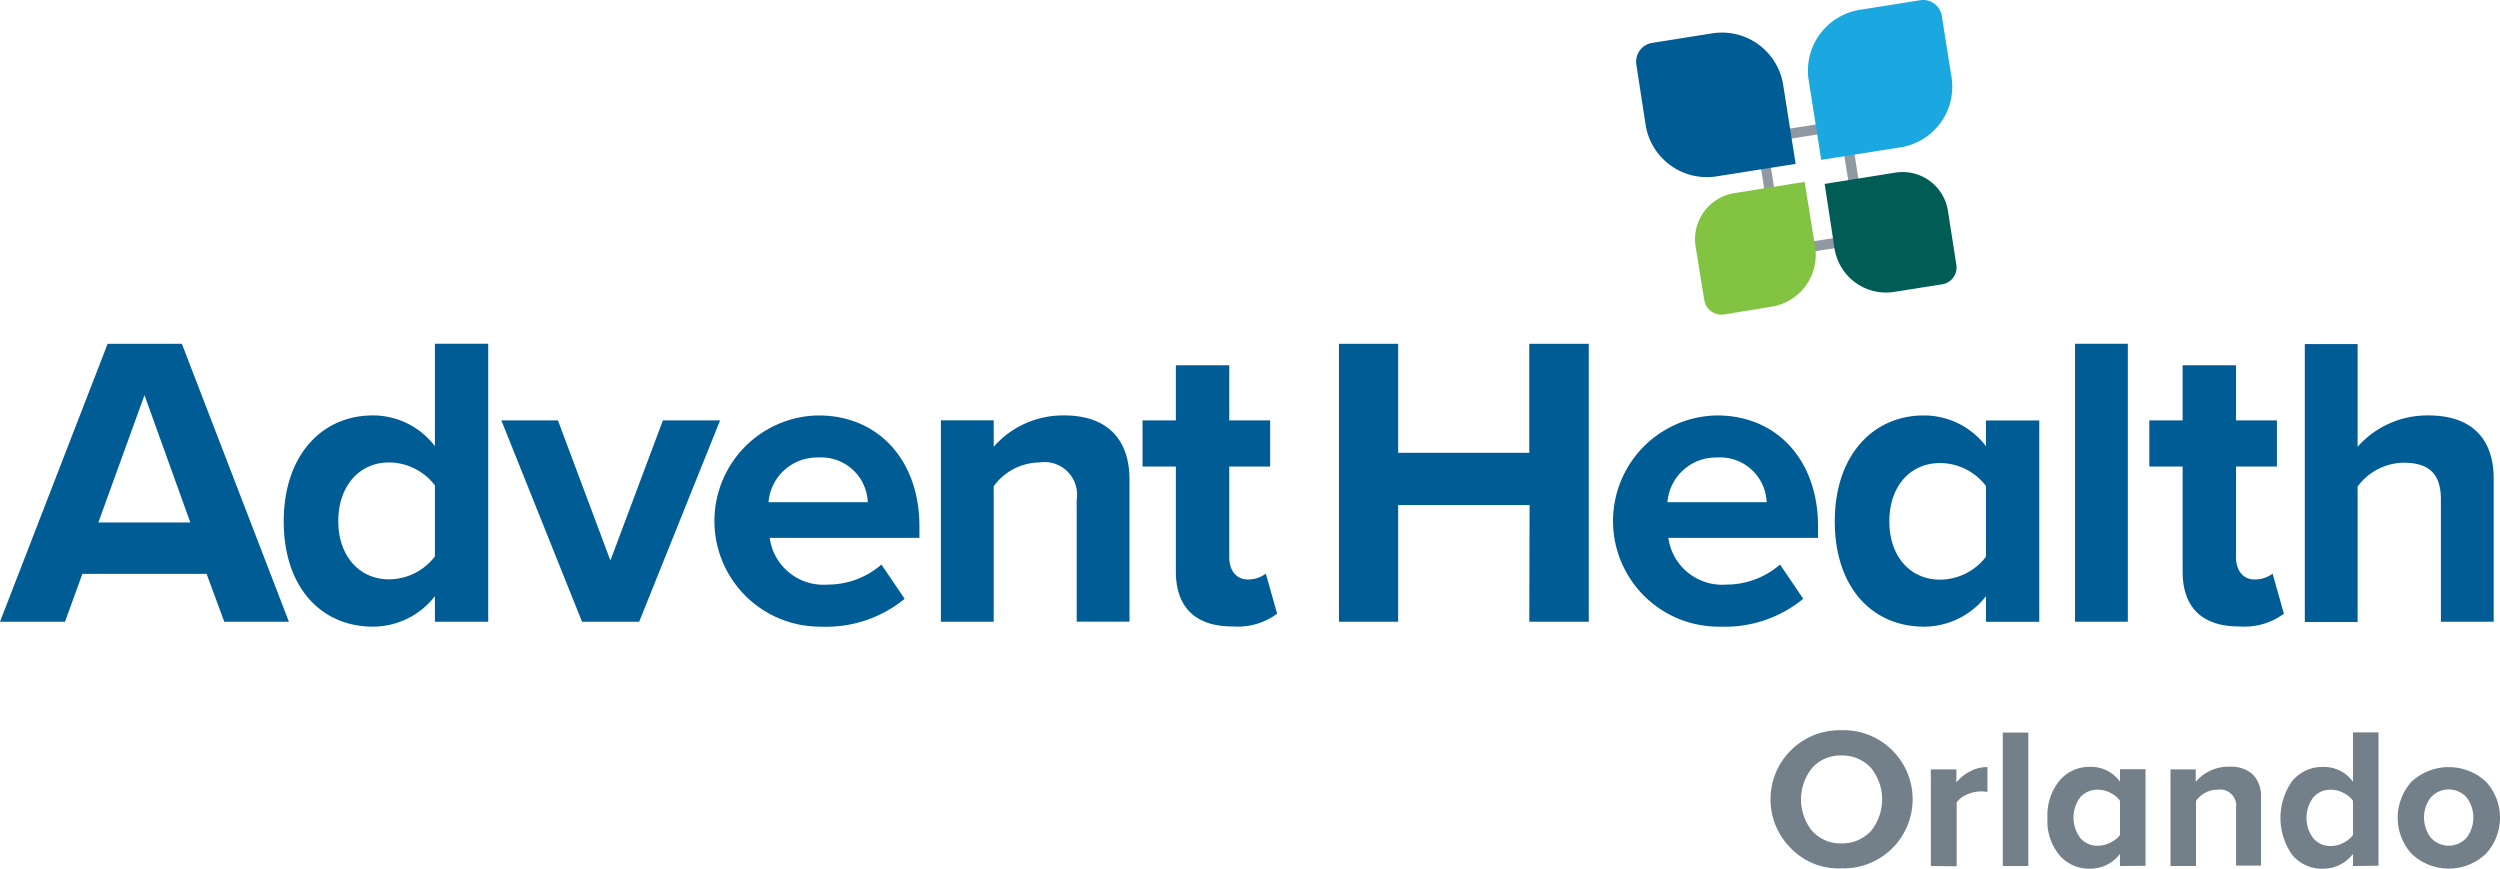 <svg id="Grupo_235" data-name="Grupo 235" xmlns="http://www.w3.org/2000/svg" xmlns:xlink="http://www.w3.org/1999/xlink" width="165.059" height="57.351" viewBox="0 0 165.059 57.351">
  <defs>
    <clipPath id="clip-path">
      <rect id="Retângulo_280" data-name="Retângulo 280" width="165.059" height="57.351" fill="none"/>
    </clipPath>
  </defs>
  <g id="Grupo_234" data-name="Grupo 234" clip-path="url(#clip-path)">
    <path id="Caminho_2229" data-name="Caminho 2229" d="M612,259.524a4.561,4.561,0,0,1,3.295-7.835,4.551,4.551,0,0,1,3.314,1.283,4.561,4.561,0,0,1-3.314,7.835A4.373,4.373,0,0,1,612,259.524m5.249-1.188a3.314,3.314,0,0,0,0-4.157,2.577,2.577,0,0,0-1.954-.824,2.5,2.5,0,0,0-1.935.824,3.314,3.314,0,0,0,0,4.157,2.5,2.5,0,0,0,1.935.824,2.577,2.577,0,0,0,1.954-.824" transform="translate(-493.717 -203.476)" fill="#73808a"/>
    <path id="Caminho_2230" data-name="Caminho 2230" d="M665.5,270.921v-6.379h1.686v.862a2.747,2.747,0,0,1,.9-.728,2.379,2.379,0,0,1,1.149-.287v1.647a1.865,1.865,0,0,0-.46-.038,2.137,2.137,0,0,0-.9.211,1.483,1.483,0,0,0-.67.517v4.214Z" transform="translate(-538.019 -213.744)" fill="#73808a"/>
    <rect id="Retângulo_278" data-name="Retângulo 278" width="1.686" height="8.812" transform="translate(132.231 48.366)" fill="#73808a"/>
    <path id="Caminho_2231" data-name="Caminho 2231" d="M710.489,270.837v-.8a2.459,2.459,0,0,1-1.973.977,2.557,2.557,0,0,1-2.031-.9,3.528,3.528,0,0,1-.785-2.452,3.623,3.623,0,0,1,.785-2.452,2.573,2.573,0,0,1,2.031-.919,2.355,2.355,0,0,1,1.973.977v-.824h1.686v6.379Zm0-2.05v-2.26a1.643,1.643,0,0,0-.632-.517,1.755,1.755,0,0,0-.824-.211,1.5,1.5,0,0,0-1.168.5,2.241,2.241,0,0,0,0,2.682,1.452,1.452,0,0,0,1.168.517,1.755,1.755,0,0,0,.824-.211,1.594,1.594,0,0,0,.632-.5" transform="translate(-570.519 -213.66)" fill="#73808a"/>
    <path id="Caminho_2232" data-name="Caminho 2232" d="M752.429,270.829v-3.85a1.055,1.055,0,0,0-1.188-1.188,1.707,1.707,0,0,0-1.456.747v4.291H748.1V264.45h1.667v.824a2.8,2.8,0,0,1,2.241-1,2.113,2.113,0,0,1,1.552.536,2.045,2.045,0,0,1,.517,1.494v4.5h-1.647Z" transform="translate(-604.797 -213.652)" fill="#73808a"/>
    <path id="Caminho_2233" data-name="Caminho 2233" d="M790.789,261.22v-.8a2.459,2.459,0,0,1-1.973.977,2.557,2.557,0,0,1-2.031-.9,4.22,4.22,0,0,1,0-4.9,2.573,2.573,0,0,1,2.031-.919,2.356,2.356,0,0,1,1.973.977v-3.256h1.686V261.2Zm0-2.05v-2.26a1.644,1.644,0,0,0-.632-.517,1.755,1.755,0,0,0-.824-.211,1.452,1.452,0,0,0-1.168.517,2.241,2.241,0,0,0,0,2.682,1.453,1.453,0,0,0,1.168.517,1.755,1.755,0,0,0,.824-.211,1.707,1.707,0,0,0,.632-.517" transform="translate(-635.437 -204.042)" fill="#73808a"/>
    <path id="Caminho_2234" data-name="Caminho 2234" d="M832.223,270.117a3.565,3.565,0,0,1-4.9,0,3.553,3.553,0,0,1,0-4.77,3.617,3.617,0,0,1,4.9,0,3.512,3.512,0,0,1,0,4.77m-3.64-1.073a1.583,1.583,0,0,0,2.375,0,2.2,2.2,0,0,0,0-2.643,1.583,1.583,0,0,0-2.375,0,2.138,2.138,0,0,0-.441,1.3,2.168,2.168,0,0,0,.441,1.341" transform="translate(-668.098 -213.744)" fill="#73808a"/>
    <path id="Caminho_2235" data-name="Caminho 2235" d="M13.639,133.679H5.44L4.291,136.84H0l7.107-18.351h4.9l7.068,18.351H14.807Zm-7.145-3.391h6.072L9.539,121.88Z" transform="translate(0 -95.792)" fill="#005c95"/>
    <path id="Caminho_2236" data-name="Caminho 2236" d="M107.78,135.154a5.182,5.182,0,0,1-4.1,2.011c-3.352,0-5.881-2.529-5.881-6.954,0-4.348,2.509-6.992,5.881-6.992a5.144,5.144,0,0,1,4.1,2.03v-6.762H111.3V136.84H107.78Zm0-7.317a3.846,3.846,0,0,0-3.027-1.513c-1.973,0-3.352,1.571-3.352,3.869s1.379,3.85,3.352,3.85a3.846,3.846,0,0,0,3.027-1.513Z" transform="translate(-79.066 -95.792)" fill="#005c95"/>
    <path id="Caminho_2237" data-name="Caminho 2237" d="M172.8,144.889h3.735L180,154.141l3.467-9.252h3.774L181.9,158.183h-3.774Z" transform="translate(-139.699 -117.134)" fill="#005c95"/>
    <path id="Caminho_2238" data-name="Caminho 2238" d="M253.076,143.189c3.965,0,6.666,2.969,6.666,7.317v.766h-9.884a3.575,3.575,0,0,0,3.831,3.084,5.4,5.4,0,0,0,3.544-1.322l1.532,2.26a8.138,8.138,0,0,1-5.479,1.839,6.973,6.973,0,1,1-.211-13.945m-3.295,5.728h6.551a3.077,3.077,0,0,0-3.276-2.95,3.211,3.211,0,0,0-3.276,2.95" transform="translate(-199.038 -115.76)" fill="#005c95"/>
    <path id="Caminho_2239" data-name="Caminho 2239" d="M333.265,148.762a2.153,2.153,0,0,0-2.452-2.471,3.793,3.793,0,0,0-3.027,1.571v8.946H324.3V143.513h3.486v1.743a6.077,6.077,0,0,1,4.655-2.069c2.912,0,4.31,1.647,4.31,4.233v9.386h-3.486Z" transform="translate(-262.178 -115.759)" fill="#005c95"/>
    <path id="Caminho_2240" data-name="Caminho 2240" d="M396,139.509v-6.934h-2.2v-3.046H396v-3.64h3.525v3.64h2.7v3.046h-2.7v6c0,.824.441,1.456,1.207,1.456a1.914,1.914,0,0,0,1.207-.383l.747,2.643a4.341,4.341,0,0,1-2.912.843c-2.452.019-3.774-1.245-3.774-3.62" transform="translate(-318.365 -101.774)" fill="#005c95"/>
    <path id="Caminho_2241" data-name="Caminho 2241" d="M474.085,129.139h-8.677v7.7H461.5V118.489h3.908v7.2h8.658v-7.2h3.927V136.84h-3.927Z" transform="translate(-373.097 -95.792)" fill="#005c95"/>
    <path id="Caminho_2242" data-name="Caminho 2242" d="M562.7,143.189c3.965,0,6.666,2.969,6.666,7.317v.766h-9.884a3.588,3.588,0,0,0,3.831,3.084,5.4,5.4,0,0,0,3.544-1.322l1.532,2.26a8.137,8.137,0,0,1-5.479,1.839,6.973,6.973,0,1,1-.211-13.945m-3.276,5.728h6.551a3.077,3.077,0,0,0-3.276-2.95,3.211,3.211,0,0,0-3.276,2.95" transform="translate(-449.333 -115.76)" fill="#005c95"/>
    <path id="Caminho_2243" data-name="Caminho 2243" d="M642.38,155.123a5.182,5.182,0,0,1-4.1,2.011c-3.352,0-5.881-2.529-5.881-6.953,0-4.348,2.509-6.992,5.881-6.992a5.144,5.144,0,0,1,4.1,2.031v-1.7H645.9v13.294H642.38Zm0-7.279a3.846,3.846,0,0,0-3.027-1.513c-1.973,0-3.352,1.532-3.352,3.85s1.379,3.85,3.352,3.85a3.846,3.846,0,0,0,3.027-1.513Z" transform="translate(-511.26 -115.76)" fill="#005c95"/>
    <rect id="Retângulo_279" data-name="Retângulo 279" width="3.486" height="18.351" transform="translate(137.001 22.697)" fill="#005c95"/>
    <path id="Caminho_2244" data-name="Caminho 2244" d="M743,139.509v-6.934h-2.2v-3.046H743v-3.64h3.525v3.64h2.7v3.046h-2.7v6c0,.824.441,1.456,1.207,1.456a1.913,1.913,0,0,0,1.207-.383l.747,2.643a4.341,4.341,0,0,1-2.912.843c-2.471.019-3.774-1.245-3.774-3.62" transform="translate(-598.895 -101.774)" fill="#005c95"/>
    <path id="Caminho_2245" data-name="Caminho 2245" d="M803.384,128.837c0-1.839-.958-2.414-2.471-2.414a3.847,3.847,0,0,0-3.027,1.571v8.946H794.4V118.589h3.486v6.781a6.147,6.147,0,0,1,4.674-2.069c2.912,0,4.31,1.59,4.31,4.176v9.444h-3.486Z" transform="translate(-642.228 -95.873)" fill="#005c95"/>
    <path id="Caminho_2246" data-name="Caminho 2246" d="M610.693,41.855l1.092,6.839-4.846.766-1.092-6.839Zm.575-.766-6.168.977,1.283,8.16,6.168-.977Z" transform="translate(-489.189 -33.218)" fill="#9098a1"/>
    <path id="Caminho_2247" data-name="Caminho 2247" d="M564.962,11.915l3.984-.632a4.091,4.091,0,0,1,4.674,3.391l.824,5.229-5.229.824a4.091,4.091,0,0,1-4.674-3.391l-.613-3.984a1.256,1.256,0,0,1,1.034-1.437" transform="translate(-455.89 -9.082)" fill="#005c95"/>
    <path id="Caminho_2248" data-name="Caminho 2248" d="M626.543.649l3.984-.632a1.246,1.246,0,0,1,1.437,1.054l.632,3.984a4.05,4.05,0,0,1-3.371,4.674L624,10.553l-.824-5.229A4.064,4.064,0,0,1,626.543.649" transform="translate(-503.756 0)" fill="#1ba8e1"/>
    <path id="Caminho_2249" data-name="Caminho 2249" d="M586.784,63.436l4.674-.747.69,4.272a3.462,3.462,0,0,1-2.854,3.965l-3.161.517a1.154,1.154,0,0,1-1.3-.939l-.575-3.563a3.085,3.085,0,0,1,2.529-3.505" transform="translate(-472.31 -50.681)" fill="#82c342"/>
    <path id="Caminho_2250" data-name="Caminho 2250" d="M628.9,60.07l4.674-.747a3.029,3.029,0,0,1,3.467,2.529l.556,3.563a1.125,1.125,0,0,1-.939,1.283l-3.161.5a3.443,3.443,0,0,1-3.946-2.873Z" transform="translate(-508.43 -47.927)" fill="#005d56"/>
  </g>
</svg>
